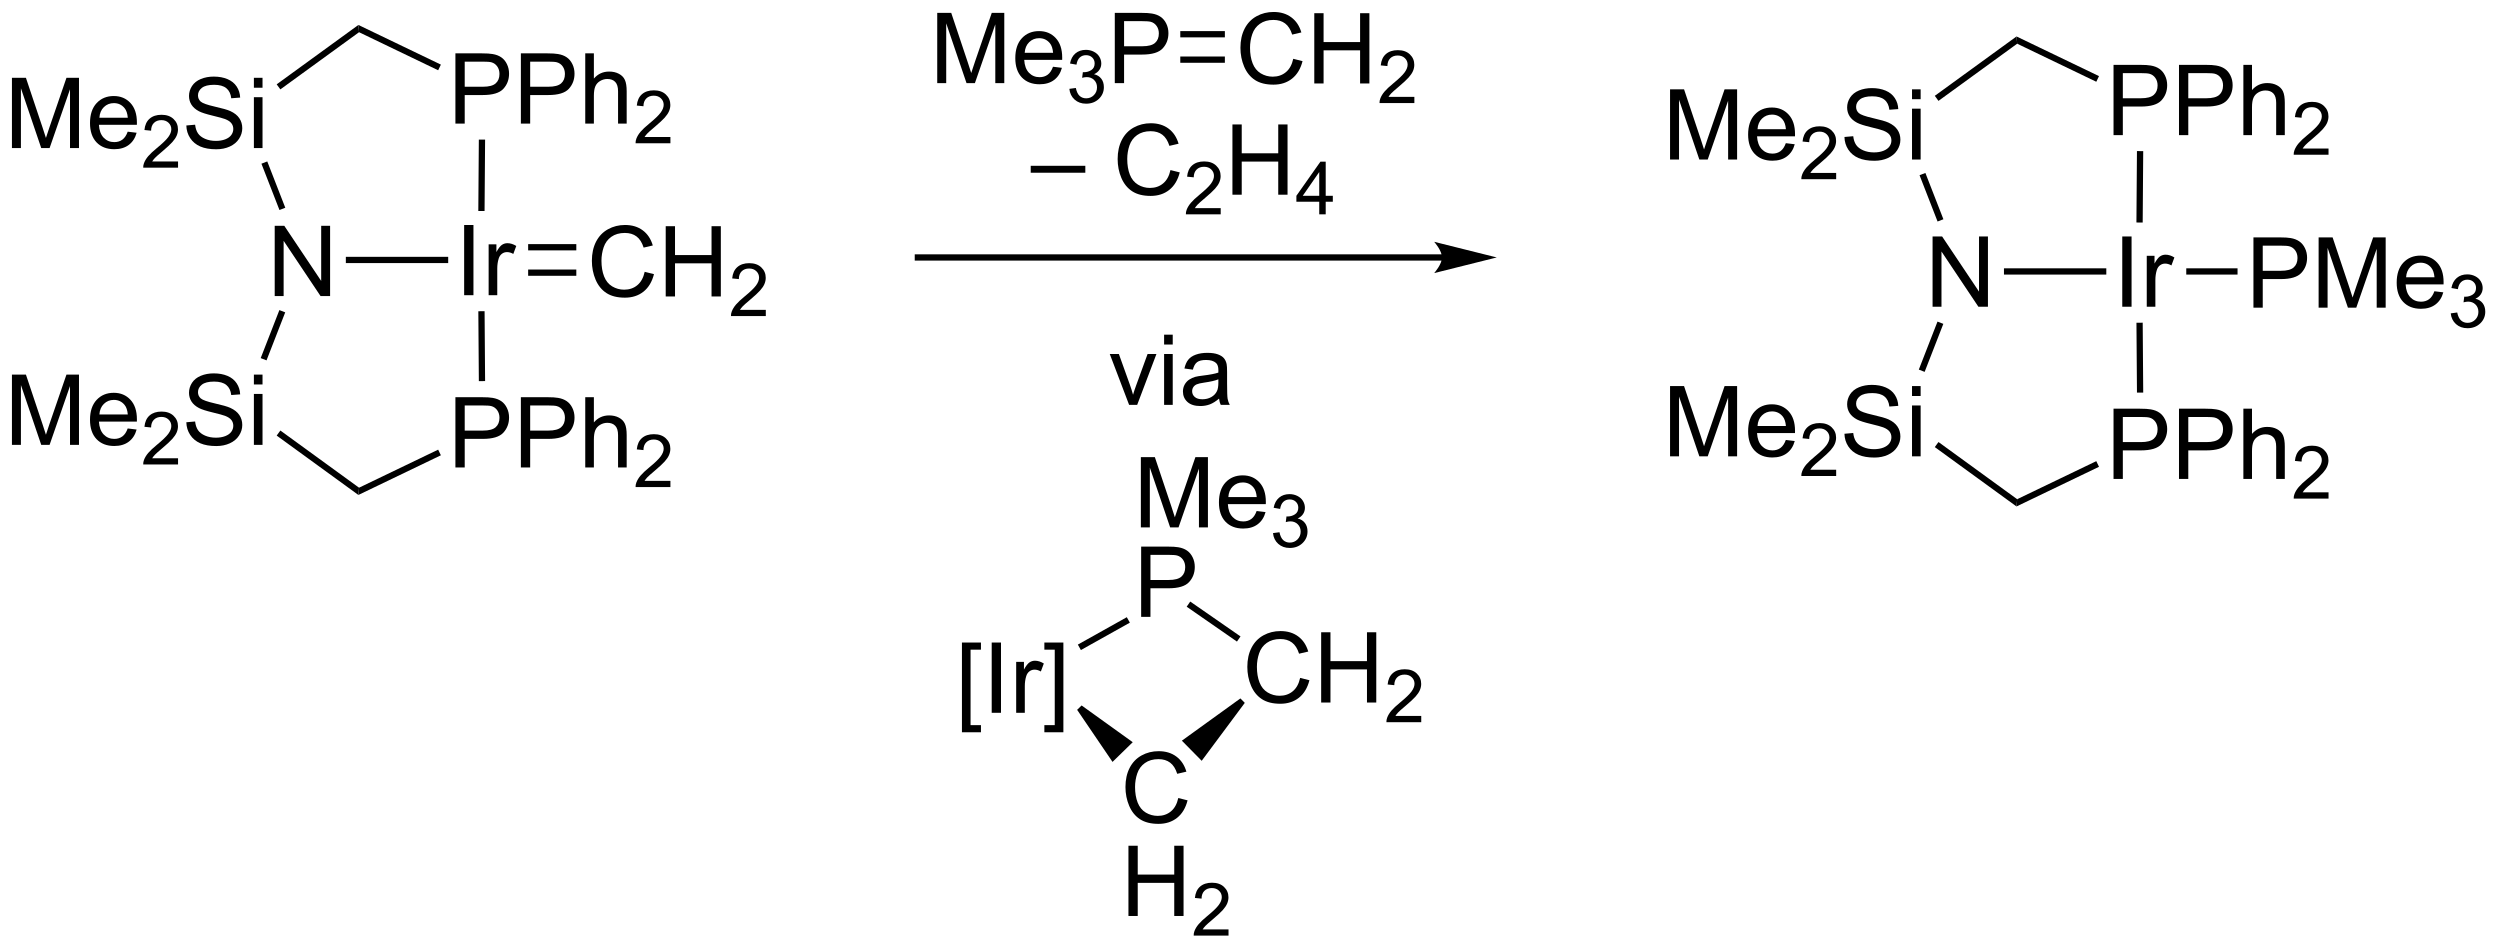 <?xml version="1.0" encoding="UTF-8"?>
<!DOCTYPE svg PUBLIC '-//W3C//DTD SVG 1.0//EN'
          'http://www.w3.org/TR/2001/REC-SVG-20010904/DTD/svg10.dtd'>
<svg stroke-dasharray="none" shape-rendering="auto" xmlns="http://www.w3.org/2000/svg" font-family="'Dialog'" text-rendering="auto" width="559" fill-opacity="1" color-interpolation="auto" color-rendering="auto" preserveAspectRatio="xMidYMid meet" font-size="12px" viewBox="0 0 559 212" fill="black" xmlns:xlink="http://www.w3.org/1999/xlink" stroke="black" image-rendering="auto" stroke-miterlimit="10" stroke-linecap="square" stroke-linejoin="miter" font-style="normal" stroke-width="1" height="212" stroke-dashoffset="0" font-weight="normal" stroke-opacity="1"
><!--Generated by the Batik Graphics2D SVG Generator--><defs id="genericDefs"
  /><g
  ><defs id="defs1"
    ><clipPath clipPathUnits="userSpaceOnUse" id="clipPath1"
      ><path d="M2.245 1.601 L211.628 1.601 L211.628 81.046 L2.245 81.046 L2.245 1.601 Z"
      /></clipPath
      ><clipPath clipPathUnits="userSpaceOnUse" id="clipPath2"
      ><path d="M28.78 155.669 L28.78 232.86 L232.341 232.86 L232.341 155.669 Z"
      /></clipPath
      ><clipPath clipPathUnits="userSpaceOnUse" id="clipPath3"
      ><path d="M28.78 155.669 L28.78 232.762 L232.341 232.762 L232.341 155.669 Z"
      /></clipPath
    ></defs
    ><g transform="scale(2.667,2.667) translate(-2.245,-1.601) matrix(1.029,0,0,1.029,-27.358,-158.52)"
    ><path d="M51.151 179.731 L51.151 174.004 L51.93 174.004 L54.938 178.499 L54.938 174.004 L55.664 174.004 L55.664 179.731 L54.886 179.731 L51.878 175.231 L51.878 179.731 L51.151 179.731 Z" stroke="none" clip-path="url(#clipPath3)"
    /></g
    ><g transform="matrix(2.743,0,0,2.743,-78.941,-426.99)"
    ><path d="M66.615 179.731 L66.615 174.004 L67.373 174.004 L67.373 179.731 L66.615 179.731 ZM68.611 179.731 L68.611 175.583 L69.244 175.583 L69.244 176.21 Q69.486 175.77 69.689 175.629 Q69.895 175.489 70.142 175.489 Q70.497 175.489 70.864 175.715 L70.622 176.366 Q70.364 176.215 70.106 176.215 Q69.877 176.215 69.692 176.353 Q69.51 176.491 69.432 176.739 Q69.314 177.114 69.314 177.559 L69.314 179.731 L68.611 179.731 Z" stroke="none" clip-path="url(#clipPath3)"
    /></g
    ><g transform="matrix(2.743,0,0,2.743,-78.941,-426.99)"
    ><path d="M56.971 177.111 L56.971 176.601 L65.314 176.601 L65.314 177.111 Z" stroke="none" clip-path="url(#clipPath3)"
    /></g
    ><g transform="matrix(2.743,0,0,2.743,-78.941,-426.99)"
    ><path d="M29.752 191.927 L29.752 186.201 L30.892 186.201 L32.249 190.255 Q32.437 190.82 32.523 191.102 Q32.619 190.789 32.827 190.185 L34.197 186.201 L35.218 186.201 L35.218 191.927 L34.486 191.927 L34.486 187.133 L32.822 191.927 L32.14 191.927 L30.484 187.052 L30.484 191.927 L29.752 191.927 ZM39.189 190.591 L39.916 190.68 Q39.744 191.318 39.278 191.669 Q38.814 192.021 38.093 192.021 Q37.181 192.021 36.648 191.461 Q36.116 190.899 36.116 189.888 Q36.116 188.841 36.656 188.263 Q37.195 187.685 38.054 187.685 Q38.885 187.685 39.411 188.253 Q39.939 188.818 39.939 189.844 Q39.939 189.906 39.937 190.031 L36.843 190.031 Q36.882 190.716 37.228 191.081 Q37.577 191.443 38.096 191.443 Q38.484 191.443 38.757 191.24 Q39.031 191.037 39.189 190.591 ZM36.882 189.453 L39.197 189.453 Q39.15 188.93 38.931 188.669 Q38.596 188.263 38.062 188.263 Q37.577 188.263 37.247 188.589 Q36.916 188.912 36.882 189.453 Z" stroke="none" clip-path="url(#clipPath3)"
    /></g
    ><g transform="matrix(2.743,0,0,2.743,-78.941,-426.99)"
    ><path d="M43.293 193.019 L43.293 193.527 L40.453 193.527 Q40.447 193.336 40.516 193.16 Q40.623 192.871 40.861 192.59 Q41.102 192.309 41.553 191.939 Q42.252 191.365 42.498 191.029 Q42.744 190.693 42.744 190.394 Q42.744 190.082 42.519 189.867 Q42.297 189.65 41.935 189.65 Q41.555 189.65 41.326 189.879 Q41.098 190.107 41.096 190.512 L40.553 190.457 Q40.609 189.85 40.973 189.533 Q41.336 189.215 41.947 189.215 Q42.566 189.215 42.926 189.559 Q43.287 189.9 43.287 190.406 Q43.287 190.664 43.182 190.914 Q43.076 191.162 42.83 191.437 Q42.586 191.713 42.017 192.193 Q41.543 192.592 41.408 192.734 Q41.273 192.877 41.185 193.019 L43.293 193.019 Z" stroke="none" clip-path="url(#clipPath3)"
    /></g
    ><g transform="matrix(2.743,0,0,2.743,-78.941,-426.99)"
    ><path d="M43.968 190.086 L44.684 190.024 Q44.733 190.453 44.918 190.729 Q45.106 191.005 45.496 191.175 Q45.887 191.344 46.374 191.344 Q46.809 191.344 47.139 191.216 Q47.473 191.086 47.634 190.862 Q47.796 190.638 47.796 190.373 Q47.796 190.102 47.639 189.901 Q47.483 189.701 47.124 189.563 Q46.895 189.474 46.106 189.284 Q45.317 189.094 44.999 188.927 Q44.59 188.711 44.387 188.393 Q44.186 188.076 44.186 187.68 Q44.186 187.248 44.431 186.87 Q44.679 186.492 45.15 186.297 Q45.624 186.102 46.202 186.102 Q46.84 186.102 47.324 186.307 Q47.811 186.513 48.072 186.912 Q48.335 187.31 48.356 187.813 L47.629 187.867 Q47.569 187.326 47.231 187.05 Q46.895 186.771 46.233 186.771 Q45.546 186.771 45.231 187.024 Q44.918 187.274 44.918 187.63 Q44.918 187.938 45.139 188.138 Q45.358 188.336 46.283 188.547 Q47.207 188.755 47.551 188.912 Q48.051 189.141 48.288 189.495 Q48.528 189.849 48.528 190.31 Q48.528 190.766 48.264 191.172 Q48.004 191.576 47.512 191.802 Q47.022 192.026 46.41 192.026 Q45.632 192.026 45.106 191.8 Q44.582 191.57 44.283 191.117 Q43.983 190.662 43.968 190.086 ZM49.475 187.008 L49.475 186.201 L50.179 186.201 L50.179 187.008 L49.475 187.008 ZM49.475 191.927 L49.475 187.779 L50.179 187.779 L50.179 191.927 L49.475 191.927 Z" stroke="none" clip-path="url(#clipPath3)"
    /></g
    ><g transform="matrix(2.743,0,0,2.743,-78.941,-426.99)"
    ><path d="M65.903 193.77 L65.903 188.044 L68.065 188.044 Q68.635 188.044 68.934 188.098 Q69.356 188.169 69.64 188.367 Q69.927 188.562 70.101 188.919 Q70.276 189.273 70.276 189.7 Q70.276 190.429 69.809 190.937 Q69.346 191.442 68.13 191.442 L66.661 191.442 L66.661 193.77 L65.903 193.77 ZM66.661 190.765 L68.143 190.765 Q68.877 190.765 69.184 190.492 Q69.494 190.218 69.494 189.723 Q69.494 189.364 69.312 189.109 Q69.13 188.851 68.833 188.77 Q68.643 188.718 68.127 188.718 L66.661 188.718 L66.661 190.765 ZM71.239 193.77 L71.239 188.044 L73.401 188.044 Q73.971 188.044 74.27 188.098 Q74.692 188.169 74.976 188.367 Q75.263 188.562 75.437 188.919 Q75.612 189.273 75.612 189.7 Q75.612 190.429 75.145 190.937 Q74.682 191.442 73.466 191.442 L71.997 191.442 L71.997 193.77 L71.239 193.77 ZM71.997 190.765 L73.479 190.765 Q74.213 190.765 74.52 190.492 Q74.83 190.218 74.83 189.723 Q74.83 189.364 74.648 189.109 Q74.466 188.851 74.169 188.77 Q73.979 188.718 73.463 188.718 L71.997 188.718 L71.997 190.765 ZM76.487 193.77 L76.487 188.044 L77.19 188.044 L77.19 190.098 Q77.682 189.528 78.432 189.528 Q78.893 189.528 79.231 189.71 Q79.573 189.89 79.718 190.21 Q79.864 190.531 79.864 191.14 L79.864 193.77 L79.161 193.77 L79.161 191.14 Q79.161 190.614 78.932 190.375 Q78.705 190.132 78.286 190.132 Q77.974 190.132 77.698 190.296 Q77.424 190.458 77.307 190.736 Q77.19 191.012 77.19 191.5 L77.19 193.77 L76.487 193.77 Z" stroke="none" clip-path="url(#clipPath3)"
    /></g
    ><g transform="matrix(2.743,0,0,2.743,-78.941,-426.99)"
    ><path d="M83.429 194.863 L83.429 195.37 L80.589 195.37 Q80.583 195.179 80.651 195.003 Q80.759 194.714 80.997 194.433 Q81.237 194.152 81.688 193.782 Q82.388 193.208 82.634 192.872 Q82.88 192.536 82.88 192.238 Q82.88 191.925 82.655 191.71 Q82.433 191.493 82.071 191.493 Q81.69 191.493 81.462 191.722 Q81.233 191.95 81.231 192.355 L80.688 192.3 Q80.745 191.693 81.108 191.376 Q81.472 191.058 82.083 191.058 Q82.702 191.058 83.061 191.402 Q83.423 191.743 83.423 192.249 Q83.423 192.507 83.317 192.757 Q83.212 193.005 82.966 193.28 Q82.722 193.556 82.153 194.036 Q81.679 194.435 81.544 194.577 Q81.409 194.72 81.321 194.863 L83.429 194.863 Z" stroke="none" clip-path="url(#clipPath3)"
    /></g
    ><g transform="matrix(2.743,0,0,2.743,-78.941,-426.99)"
    ><path d="M51.553 180.942 L52.029 181.127 L50.505 185.042 L50.03 184.857 Z" stroke="none" clip-path="url(#clipPath3)"
    /></g
    ><g transform="matrix(2.743,0,0,2.743,-78.941,-426.99)"
    ><path d="M51.333 191.173 L51.633 190.76 L58.047 195.421 L57.994 196.013 Z" stroke="none" clip-path="url(#clipPath3)"
    /></g
    ><g transform="matrix(2.743,0,0,2.743,-78.941,-426.99)"
    ><path d="M57.994 196.013 L58.047 195.421 L64.496 192.319 L64.718 192.779 Z" stroke="none" clip-path="url(#clipPath3)"
    /></g
    ><g transform="matrix(2.743,0,0,2.743,-78.941,-426.99)"
    ><path d="M68.323 186.73 L67.813 186.734 L67.771 181.037 L68.281 181.033 Z" stroke="none" clip-path="url(#clipPath3)"
    /></g
    ><g transform="matrix(2.743,0,0,2.743,-78.941,-426.99)"
    ><path d="M65.903 165.742 L65.903 160.015 L68.065 160.015 Q68.635 160.015 68.934 160.07 Q69.356 160.14 69.64 160.338 Q69.927 160.533 70.101 160.89 Q70.276 161.244 70.276 161.671 Q70.276 162.4 69.809 162.908 Q69.346 163.413 68.13 163.413 L66.661 163.413 L66.661 165.742 L65.903 165.742 ZM66.661 162.736 L68.143 162.736 Q68.877 162.736 69.184 162.463 Q69.494 162.19 69.494 161.695 Q69.494 161.335 69.312 161.08 Q69.13 160.822 68.833 160.742 Q68.643 160.69 68.127 160.69 L66.661 160.69 L66.661 162.736 ZM71.239 165.742 L71.239 160.015 L73.401 160.015 Q73.971 160.015 74.27 160.07 Q74.692 160.14 74.976 160.338 Q75.263 160.533 75.437 160.89 Q75.612 161.244 75.612 161.671 Q75.612 162.4 75.145 162.908 Q74.682 163.413 73.466 163.413 L71.997 163.413 L71.997 165.742 L71.239 165.742 ZM71.997 162.736 L73.479 162.736 Q74.213 162.736 74.52 162.463 Q74.83 162.19 74.83 161.695 Q74.83 161.335 74.648 161.08 Q74.466 160.822 74.169 160.742 Q73.979 160.69 73.463 160.69 L71.997 160.69 L71.997 162.736 ZM76.487 165.742 L76.487 160.015 L77.19 160.015 L77.19 162.07 Q77.682 161.499 78.432 161.499 Q78.893 161.499 79.231 161.682 Q79.573 161.861 79.718 162.182 Q79.864 162.502 79.864 163.111 L79.864 165.742 L79.161 165.742 L79.161 163.111 Q79.161 162.585 78.932 162.346 Q78.705 162.104 78.286 162.104 Q77.974 162.104 77.698 162.268 Q77.424 162.429 77.307 162.708 Q77.19 162.984 77.19 163.471 L77.19 165.742 L76.487 165.742 Z" stroke="none" clip-path="url(#clipPath3)"
    /></g
    ><g transform="matrix(2.743,0,0,2.743,-78.941,-426.99)"
    ><path d="M83.429 166.834 L83.429 167.342 L80.589 167.342 Q80.583 167.15 80.651 166.974 Q80.759 166.685 80.997 166.404 Q81.237 166.123 81.688 165.754 Q82.388 165.179 82.634 164.844 Q82.88 164.508 82.88 164.209 Q82.88 163.896 82.655 163.681 Q82.433 163.465 82.071 163.465 Q81.69 163.465 81.462 163.693 Q81.233 163.922 81.231 164.326 L80.688 164.271 Q80.745 163.664 81.108 163.347 Q81.472 163.029 82.083 163.029 Q82.702 163.029 83.061 163.373 Q83.423 163.715 83.423 164.22 Q83.423 164.478 83.317 164.728 Q83.212 164.976 82.966 165.252 Q82.722 165.527 82.153 166.008 Q81.679 166.406 81.544 166.549 Q81.409 166.691 81.321 166.834 L83.429 166.834 Z" stroke="none" clip-path="url(#clipPath3)"
    /></g
    ><g transform="matrix(2.743,0,0,2.743,-78.941,-426.99)"
    ><path d="M29.752 167.735 L29.752 162.008 L30.892 162.008 L32.249 166.063 Q32.437 166.628 32.523 166.909 Q32.619 166.597 32.827 165.993 L34.197 162.008 L35.218 162.008 L35.218 167.735 L34.486 167.735 L34.486 162.94 L32.822 167.735 L32.14 167.735 L30.484 162.86 L30.484 167.735 L29.752 167.735 ZM39.189 166.399 L39.916 166.487 Q39.744 167.125 39.278 167.477 Q38.814 167.828 38.093 167.828 Q37.181 167.828 36.648 167.269 Q36.116 166.706 36.116 165.696 Q36.116 164.649 36.656 164.071 Q37.195 163.493 38.054 163.493 Q38.885 163.493 39.411 164.06 Q39.939 164.625 39.939 165.651 Q39.939 165.714 39.937 165.839 L36.843 165.839 Q36.882 166.524 37.228 166.888 Q37.577 167.25 38.096 167.25 Q38.484 167.25 38.757 167.047 Q39.031 166.844 39.189 166.399 ZM36.882 165.261 L39.197 165.261 Q39.15 164.737 38.931 164.477 Q38.596 164.071 38.062 164.071 Q37.577 164.071 37.247 164.396 Q36.916 164.719 36.882 165.261 Z" stroke="none" clip-path="url(#clipPath3)"
    /></g
    ><g transform="matrix(2.743,0,0,2.743,-78.941,-426.99)"
    ><path d="M43.293 168.827 L43.293 169.335 L40.453 169.335 Q40.447 169.143 40.516 168.968 Q40.623 168.679 40.861 168.397 Q41.102 168.116 41.553 167.747 Q42.252 167.173 42.498 166.837 Q42.744 166.501 42.744 166.202 Q42.744 165.889 42.519 165.674 Q42.297 165.458 41.935 165.458 Q41.555 165.458 41.326 165.686 Q41.098 165.915 41.096 166.319 L40.553 166.264 Q40.609 165.657 40.973 165.341 Q41.336 165.022 41.947 165.022 Q42.566 165.022 42.926 165.366 Q43.287 165.708 43.287 166.214 Q43.287 166.471 43.182 166.721 Q43.076 166.97 42.83 167.245 Q42.586 167.52 42.017 168.001 Q41.543 168.399 41.408 168.542 Q41.273 168.684 41.185 168.827 L43.293 168.827 Z" stroke="none" clip-path="url(#clipPath3)"
    /></g
    ><g transform="matrix(2.743,0,0,2.743,-78.941,-426.99)"
    ><path d="M43.968 165.894 L44.684 165.831 Q44.733 166.261 44.918 166.537 Q45.106 166.813 45.496 166.982 Q45.887 167.151 46.374 167.151 Q46.809 167.151 47.139 167.024 Q47.473 166.894 47.634 166.67 Q47.796 166.446 47.796 166.18 Q47.796 165.909 47.639 165.709 Q47.483 165.508 47.124 165.37 Q46.895 165.282 46.106 165.091 Q45.317 164.901 44.999 164.735 Q44.59 164.519 44.387 164.201 Q44.186 163.883 44.186 163.487 Q44.186 163.055 44.431 162.677 Q44.679 162.3 45.15 162.105 Q45.624 161.909 46.202 161.909 Q46.84 161.909 47.324 162.115 Q47.811 162.321 48.072 162.719 Q48.335 163.118 48.356 163.62 L47.629 163.675 Q47.569 163.133 47.231 162.857 Q46.895 162.578 46.233 162.578 Q45.546 162.578 45.231 162.831 Q44.918 163.081 44.918 163.438 Q44.918 163.745 45.139 163.946 Q45.358 164.144 46.283 164.355 Q47.207 164.563 47.551 164.719 Q48.051 164.948 48.288 165.302 Q48.528 165.657 48.528 166.118 Q48.528 166.573 48.264 166.98 Q48.004 167.383 47.512 167.61 Q47.022 167.834 46.41 167.834 Q45.632 167.834 45.106 167.607 Q44.582 167.378 44.283 166.925 Q43.983 166.469 43.968 165.894 ZM49.475 162.815 L49.475 162.008 L50.179 162.008 L50.179 162.815 L49.475 162.815 ZM49.475 167.735 L49.475 163.586 L50.179 163.586 L50.179 167.735 L49.475 167.735 Z" stroke="none" clip-path="url(#clipPath3)"
    /></g
    ><g transform="matrix(2.743,0,0,2.743,-78.941,-426.99)"
    ><path d="M68.279 172.868 L67.769 172.864 L67.812 167.044 L68.323 167.047 Z" stroke="none" clip-path="url(#clipPath3)"
    /></g
    ><g transform="matrix(2.743,0,0,2.743,-78.941,-426.99)"
    ><path d="M64.718 160.933 L64.496 161.393 L58.047 158.291 L57.994 157.699 Z" stroke="none" clip-path="url(#clipPath3)"
    /></g
    ><g transform="matrix(2.743,0,0,2.743,-78.941,-426.99)"
    ><path d="M57.994 157.699 L58.047 158.291 L51.633 162.952 L51.333 162.539 Z" stroke="none" clip-path="url(#clipPath3)"
    /></g
    ><g transform="matrix(2.743,0,0,2.743,-78.941,-426.99)"
    ><path d="M50.09 169.01 L50.566 168.825 L52.035 172.6 L51.559 172.785 Z" stroke="none" clip-path="url(#clipPath3)"
    /></g
    ><g transform="matrix(2.743,0,0,2.743,-78.941,-426.99)"
    ><path d="M81.332 177.823 L82.089 178.013 Q81.852 178.948 81.233 179.44 Q80.613 179.93 79.72 179.93 Q78.793 179.93 78.212 179.552 Q77.634 179.175 77.329 178.461 Q77.027 177.745 77.027 176.925 Q77.027 176.029 77.368 175.365 Q77.712 174.698 78.342 174.352 Q78.972 174.005 79.73 174.005 Q80.589 174.005 81.175 174.443 Q81.761 174.88 81.993 175.675 L81.246 175.849 Q81.048 175.224 80.668 174.94 Q80.29 174.654 79.714 174.654 Q79.055 174.654 78.61 174.971 Q78.168 175.287 77.988 175.821 Q77.808 176.354 77.808 176.919 Q77.808 177.651 78.022 178.196 Q78.235 178.74 78.683 179.011 Q79.134 179.279 79.657 179.279 Q80.293 179.279 80.733 178.912 Q81.175 178.544 81.332 177.823 ZM83.046 179.831 L83.046 174.104 L83.804 174.104 L83.804 176.456 L86.781 176.456 L86.781 174.104 L87.539 174.104 L87.539 179.831 L86.781 179.831 L86.781 177.13 L83.804 177.13 L83.804 179.831 L83.046 179.831 Z" stroke="none" clip-path="url(#clipPath3)"
    /></g
    ><g transform="matrix(2.743,0,0,2.743,-78.941,-426.99)"
    ><path d="M91.205 180.923 L91.205 181.431 L88.365 181.431 Q88.359 181.239 88.427 181.064 Q88.535 180.775 88.773 180.493 Q89.013 180.212 89.464 179.843 Q90.164 179.269 90.41 178.933 Q90.656 178.597 90.656 178.298 Q90.656 177.986 90.431 177.771 Q90.209 177.554 89.847 177.554 Q89.466 177.554 89.238 177.782 Q89.009 178.011 89.007 178.415 L88.464 178.361 Q88.521 177.753 88.884 177.437 Q89.248 177.118 89.859 177.118 Q90.478 177.118 90.837 177.462 Q91.199 177.804 91.199 178.31 Q91.199 178.568 91.093 178.818 Q90.988 179.066 90.742 179.341 Q90.498 179.616 89.929 180.097 Q89.455 180.495 89.32 180.638 Q89.185 180.78 89.097 180.923 L91.205 180.923 Z" stroke="none" clip-path="url(#clipPath3)"
    /></g
    ><g transform="matrix(2.743,0,0,2.743,-78.941,-426.99)"
    ><path d="M71.832 178.147 L75.758 178.147 L75.758 177.637 L71.832 177.637 ZM71.832 176.075 L75.758 176.075 L75.758 175.565 L71.832 175.565 Z" stroke="none" clip-path="url(#clipPath3)"
    /></g
    ><g transform="matrix(2.743,0,0,2.743,-78.941,-426.99)"
    ><path d="M146.326 176.396 L103.6 176.396 L103.345 176.396 L103.345 176.906 L103.6 176.906 L146.326 176.906 L146.581 176.906 L146.581 176.396 L146.326 176.396 ZM150.791 176.651 L145.688 175.376 C145.688 175.376 146.326 176.093 146.326 176.651 C146.326 177.209 145.688 177.927 145.688 177.927 Z" stroke="none" clip-path="url(#clipPath3)"
    /></g
    ><g transform="matrix(2.743,0,0,2.743,-78.941,-426.99)"
    ><path d="M105.179 162.442 L105.179 156.715 L106.32 156.715 L107.676 160.77 Q107.864 161.335 107.95 161.616 Q108.046 161.304 108.254 160.7 L109.624 156.715 L110.645 156.715 L110.645 162.442 L109.913 162.442 L109.913 157.647 L108.249 162.442 L107.567 162.442 L105.911 157.567 L105.911 162.442 L105.179 162.442 ZM114.616 161.106 L115.343 161.194 Q115.171 161.832 114.705 162.184 Q114.241 162.535 113.52 162.535 Q112.609 162.535 112.075 161.976 Q111.543 161.413 111.543 160.403 Q111.543 159.356 112.082 158.778 Q112.622 158.2 113.481 158.2 Q114.312 158.2 114.838 158.767 Q115.366 159.332 115.366 160.358 Q115.366 160.421 115.364 160.546 L112.27 160.546 Q112.309 161.231 112.655 161.595 Q113.004 161.957 113.523 161.957 Q113.911 161.957 114.184 161.754 Q114.457 161.551 114.616 161.106 ZM112.309 159.968 L114.624 159.968 Q114.577 159.444 114.359 159.184 Q114.023 158.778 113.489 158.778 Q113.004 158.778 112.674 159.103 Q112.343 159.426 112.309 159.968 Z" stroke="none" clip-path="url(#clipPath3)"
    /></g
    ><g transform="matrix(2.743,0,0,2.743,-78.941,-426.99)"
    ><path d="M115.95 162.907 L116.478 162.837 Q116.57 163.286 116.786 163.483 Q117.005 163.68 117.32 163.68 Q117.691 163.68 117.946 163.423 Q118.204 163.165 118.204 162.784 Q118.204 162.421 117.966 162.186 Q117.73 161.95 117.362 161.95 Q117.214 161.95 116.991 162.008 L117.05 161.546 Q117.103 161.552 117.134 161.552 Q117.472 161.552 117.741 161.376 Q118.011 161.2 118.011 160.833 Q118.011 160.544 117.814 160.354 Q117.618 160.163 117.308 160.163 Q116.999 160.163 116.794 160.356 Q116.589 160.549 116.53 160.936 L116.003 160.843 Q116.101 160.311 116.442 160.02 Q116.786 159.729 117.296 159.729 Q117.648 159.729 117.942 159.88 Q118.239 160.03 118.396 160.292 Q118.552 160.552 118.552 160.844 Q118.552 161.124 118.401 161.352 Q118.253 161.581 117.96 161.715 Q118.341 161.803 118.552 162.081 Q118.763 162.356 118.763 162.772 Q118.763 163.335 118.353 163.727 Q117.942 164.118 117.316 164.118 Q116.751 164.118 116.376 163.782 Q116.003 163.444 115.95 162.907 Z" stroke="none" clip-path="url(#clipPath3)"
    /></g
    ><g transform="matrix(2.743,0,0,2.743,-78.941,-426.99)"
    ><path d="M119.653 162.442 L119.653 156.715 L121.814 156.715 Q122.384 156.715 122.684 156.77 Q123.106 156.84 123.389 157.038 Q123.676 157.233 123.85 157.59 Q124.025 157.944 124.025 158.371 Q124.025 159.101 123.559 159.608 Q123.095 160.114 121.879 160.114 L120.41 160.114 L120.41 162.442 L119.653 162.442 ZM120.41 159.436 L121.892 159.436 Q122.626 159.436 122.934 159.163 Q123.244 158.89 123.244 158.395 Q123.244 158.035 123.061 157.78 Q122.879 157.522 122.582 157.442 Q122.392 157.39 121.876 157.39 L120.41 157.39 L120.41 159.436 Z" stroke="none" clip-path="url(#clipPath3)"
    /></g
    ><g transform="matrix(2.743,0,0,2.743,-78.941,-426.99)"
    ><path d="M134.2 160.459 L134.958 160.649 Q134.721 161.584 134.101 162.076 Q133.482 162.566 132.588 162.566 Q131.661 162.566 131.08 162.188 Q130.502 161.81 130.198 161.097 Q129.895 160.381 129.895 159.56 Q129.895 158.665 130.237 158.001 Q130.58 157.334 131.211 156.988 Q131.841 156.641 132.599 156.641 Q133.458 156.641 134.044 157.079 Q134.63 157.516 134.862 158.31 L134.114 158.485 Q133.916 157.86 133.536 157.576 Q133.159 157.29 132.583 157.29 Q131.924 157.29 131.479 157.607 Q131.036 157.922 130.857 158.456 Q130.677 158.99 130.677 159.555 Q130.677 160.287 130.89 160.831 Q131.104 161.376 131.552 161.646 Q132.002 161.915 132.526 161.915 Q133.161 161.915 133.601 161.547 Q134.044 161.18 134.2 160.459 ZM135.915 162.467 L135.915 156.74 L136.673 156.74 L136.673 159.092 L139.649 159.092 L139.649 156.74 L140.407 156.74 L140.407 162.467 L139.649 162.467 L139.649 159.766 L136.673 159.766 L136.673 162.467 L135.915 162.467 Z" stroke="none" clip-path="url(#clipPath3)"
    /></g
    ><g transform="matrix(2.743,0,0,2.743,-78.941,-426.99)"
    ><path d="M144.073 163.559 L144.073 164.067 L141.233 164.067 Q141.227 163.875 141.296 163.7 Q141.403 163.41 141.642 163.129 Q141.882 162.848 142.333 162.479 Q143.032 161.905 143.278 161.569 Q143.524 161.233 143.524 160.934 Q143.524 160.621 143.3 160.406 Q143.077 160.19 142.716 160.19 Q142.335 160.19 142.106 160.418 Q141.878 160.647 141.876 161.051 L141.333 160.996 Q141.39 160.389 141.753 160.073 Q142.116 159.754 142.727 159.754 Q143.347 159.754 143.706 160.098 Q144.067 160.44 144.067 160.946 Q144.067 161.203 143.962 161.453 Q143.856 161.702 143.61 161.977 Q143.366 162.252 142.798 162.733 Q142.323 163.131 142.188 163.274 Q142.054 163.416 141.966 163.559 L144.073 163.559 Z" stroke="none" clip-path="url(#clipPath3)"
    /></g
    ><g transform="matrix(2.743,0,0,2.743,-78.941,-426.99)"
    ><path d="M124.992 160.783 L128.626 160.783 L128.626 160.272 L124.992 160.272 ZM124.992 158.711 L128.626 158.711 L128.626 158.201 L124.992 158.201 Z" stroke="none" clip-path="url(#clipPath3)"
    /></g
    ><g transform="matrix(2.743,0,0,2.743,-78.941,-426.99)"
    ><path d="M112.8 169.748 L112.8 169.18 L117.251 169.18 L117.251 169.748 L112.8 169.748 ZM124.191 169.529 L124.949 169.719 Q124.712 170.654 124.092 171.146 Q123.472 171.636 122.579 171.636 Q121.652 171.636 121.071 171.258 Q120.493 170.881 120.188 170.167 Q119.886 169.451 119.886 168.631 Q119.886 167.735 120.228 167.071 Q120.571 166.404 121.201 166.058 Q121.832 165.712 122.589 165.712 Q123.449 165.712 124.035 166.149 Q124.621 166.587 124.853 167.381 L124.105 167.555 Q123.907 166.93 123.527 166.646 Q123.149 166.36 122.574 166.36 Q121.915 166.36 121.47 166.678 Q121.027 166.993 120.847 167.527 Q120.668 168.06 120.668 168.625 Q120.668 169.357 120.881 169.902 Q121.095 170.446 121.543 170.717 Q121.993 170.985 122.516 170.985 Q123.152 170.985 123.592 170.618 Q124.035 170.25 124.191 169.529 Z" stroke="none" clip-path="url(#clipPath3)"
    /></g
    ><g transform="matrix(2.743,0,0,2.743,-78.941,-426.99)"
    ><path d="M128.287 172.629 L128.287 173.137 L125.447 173.137 Q125.441 172.946 125.509 172.77 Q125.617 172.481 125.855 172.2 Q126.095 171.918 126.546 171.549 Q127.246 170.975 127.492 170.639 Q127.738 170.303 127.738 170.004 Q127.738 169.692 127.513 169.477 Q127.291 169.26 126.929 169.26 Q126.548 169.26 126.32 169.489 Q126.091 169.717 126.089 170.121 L125.546 170.067 Q125.603 169.459 125.966 169.143 Q126.33 168.825 126.941 168.825 Q127.56 168.825 127.919 169.168 Q128.281 169.51 128.281 170.016 Q128.281 170.274 128.175 170.524 Q128.07 170.772 127.824 171.047 Q127.58 171.322 127.011 171.803 Q126.537 172.201 126.402 172.344 Q126.267 172.487 126.179 172.629 L128.287 172.629 Z" stroke="none" clip-path="url(#clipPath3)"
    /></g
    ><g transform="matrix(2.743,0,0,2.743,-78.941,-426.99)"
    ><path d="M129.243 171.537 L129.243 165.81 L130 165.81 L130 168.162 L132.977 168.162 L132.977 165.81 L133.735 165.81 L133.735 171.537 L132.977 171.537 L132.977 168.837 L130 168.837 L130 171.537 L129.243 171.537 Z" stroke="none" clip-path="url(#clipPath3)"
    /></g
    ><g transform="matrix(2.743,0,0,2.743,-78.941,-426.99)"
    ><path d="M136.319 173.137 L136.319 172.108 L134.456 172.108 L134.456 171.625 L136.417 168.842 L136.846 168.842 L136.846 171.625 L137.426 171.625 L137.426 172.108 L136.846 172.108 L136.846 173.137 L136.319 173.137 ZM136.319 171.625 L136.319 169.688 L134.975 171.625 L136.319 171.625 Z" stroke="none" clip-path="url(#clipPath3)"
    /></g
    ><g transform="matrix(2.743,0,0,2.743,-78.941,-426.99)"
    ><path d="M121.778 198.657 L121.778 192.93 L122.919 192.93 L124.276 196.985 Q124.463 197.55 124.549 197.831 Q124.646 197.519 124.854 196.915 L126.224 192.93 L127.245 192.93 L127.245 198.657 L126.513 198.657 L126.513 193.863 L124.849 198.657 L124.166 198.657 L122.51 193.782 L122.51 198.657 L121.778 198.657 ZM131.216 197.321 L131.942 197.409 Q131.771 198.047 131.304 198.399 Q130.841 198.75 130.12 198.75 Q129.208 198.75 128.674 198.191 Q128.143 197.628 128.143 196.618 Q128.143 195.571 128.682 194.993 Q129.221 194.415 130.081 194.415 Q130.911 194.415 131.437 194.982 Q131.966 195.547 131.966 196.573 Q131.966 196.636 131.963 196.761 L128.87 196.761 Q128.909 197.446 129.255 197.81 Q129.604 198.172 130.122 198.172 Q130.51 198.172 130.784 197.969 Q131.057 197.766 131.216 197.321 ZM128.909 196.183 L131.224 196.183 Q131.177 195.659 130.958 195.399 Q130.622 194.993 130.088 194.993 Q129.604 194.993 129.273 195.318 Q128.942 195.641 128.909 196.183 Z" stroke="none" clip-path="url(#clipPath3)"
    /></g
    ><g transform="matrix(2.743,0,0,2.743,-78.941,-426.99)"
    ><path d="M132.55 199.122 L133.077 199.052 Q133.169 199.501 133.386 199.698 Q133.605 199.895 133.919 199.895 Q134.29 199.895 134.546 199.638 Q134.804 199.38 134.804 198.999 Q134.804 198.636 134.566 198.401 Q134.329 198.165 133.962 198.165 Q133.814 198.165 133.591 198.224 L133.65 197.761 Q133.702 197.767 133.734 197.767 Q134.071 197.767 134.341 197.591 Q134.611 197.415 134.611 197.048 Q134.611 196.759 134.413 196.569 Q134.218 196.378 133.907 196.378 Q133.599 196.378 133.394 196.571 Q133.189 196.765 133.13 197.151 L132.603 197.058 Q132.7 196.526 133.042 196.235 Q133.386 195.944 133.896 195.944 Q134.247 195.944 134.542 196.095 Q134.839 196.245 134.995 196.507 Q135.151 196.767 135.151 197.06 Q135.151 197.339 135.001 197.567 Q134.853 197.796 134.56 197.931 Q134.941 198.018 135.151 198.296 Q135.363 198.571 135.363 198.987 Q135.363 199.55 134.952 199.942 Q134.542 200.333 133.915 200.333 Q133.351 200.333 132.976 199.997 Q132.603 199.659 132.55 199.122 Z" stroke="none" clip-path="url(#clipPath3)"
    /></g
    ><g transform="matrix(2.743,0,0,2.743,-78.941,-426.99)"
    ><path d="M121.802 205.948 L121.802 200.222 L123.963 200.222 Q124.534 200.222 124.833 200.276 Q125.255 200.347 125.539 200.545 Q125.825 200.74 126 201.097 Q126.174 201.451 126.174 201.878 Q126.174 202.607 125.708 203.115 Q125.245 203.62 124.028 203.62 L122.56 203.62 L122.56 205.948 L121.802 205.948 ZM122.56 202.943 L124.041 202.943 Q124.776 202.943 125.083 202.67 Q125.393 202.396 125.393 201.901 Q125.393 201.542 125.211 201.287 Q125.028 201.029 124.732 200.948 Q124.541 200.896 124.026 200.896 L122.56 200.896 L122.56 202.943 Z" stroke="none" clip-path="url(#clipPath3)"
    /></g
    ><g transform="matrix(2.743,0,0,2.743,-78.941,-426.99)"
    ><path d="M107.193 215.359 L107.193 208.041 L108.743 208.041 L108.743 208.622 L107.896 208.622 L107.896 214.775 L108.743 214.775 L108.743 215.359 L107.193 215.359 ZM109.619 213.768 L109.619 208.041 L110.377 208.041 L110.377 213.768 L109.619 213.768 ZM111.615 213.768 L111.615 209.619 L112.248 209.619 L112.248 210.247 Q112.49 209.807 112.693 209.666 Q112.899 209.525 113.146 209.525 Q113.501 209.525 113.868 209.752 L113.626 210.403 Q113.368 210.252 113.11 210.252 Q112.881 210.252 112.696 210.39 Q112.514 210.528 112.436 210.775 Q112.318 211.15 112.318 211.596 L112.318 213.768 L111.615 213.768 ZM115.462 215.359 L113.912 215.359 L113.912 214.775 L114.758 214.775 L114.758 208.622 L113.912 208.622 L113.912 208.041 L115.462 208.041 L115.462 215.359 Z" stroke="none" clip-path="url(#clipPath3)"
    /></g
    ><g transform="matrix(2.743,0,0,2.743,-78.941,-426.99)"
    ><path d="M124.828 220.717 L125.586 220.907 Q125.349 221.842 124.729 222.334 Q124.109 222.824 123.216 222.824 Q122.289 222.824 121.708 222.446 Q121.13 222.069 120.826 221.355 Q120.523 220.639 120.523 219.819 Q120.523 218.923 120.865 218.259 Q121.208 217.592 121.838 217.246 Q122.469 216.899 123.227 216.899 Q124.086 216.899 124.672 217.337 Q125.258 217.774 125.49 218.569 L124.742 218.743 Q124.544 218.118 124.164 217.834 Q123.787 217.548 123.211 217.548 Q122.552 217.548 122.107 217.866 Q121.664 218.181 121.484 218.715 Q121.305 219.248 121.305 219.814 Q121.305 220.545 121.518 221.09 Q121.732 221.634 122.18 221.905 Q122.63 222.173 123.154 222.173 Q123.789 222.173 124.229 221.806 Q124.672 221.439 124.828 220.717 Z" stroke="none" clip-path="url(#clipPath3)"
    /></g
    ><g transform="matrix(2.743,0,0,2.743,-78.941,-426.99)"
    ><path d="M120.766 230.333 L120.766 224.607 L121.523 224.607 L121.523 226.958 L124.5 226.958 L124.5 224.607 L125.258 224.607 L125.258 230.333 L124.5 230.333 L124.5 227.633 L121.523 227.633 L121.523 230.333 L120.766 230.333 Z" stroke="none" clip-path="url(#clipPath3)"
    /></g
    ><g transform="matrix(2.743,0,0,2.743,-78.941,-426.99)"
    ><path d="M128.924 231.425 L128.924 231.933 L126.084 231.933 Q126.078 231.742 126.146 231.566 Q126.254 231.277 126.492 230.996 Q126.732 230.715 127.183 230.345 Q127.883 229.771 128.129 229.435 Q128.375 229.099 128.375 228.8 Q128.375 228.488 128.15 228.273 Q127.928 228.056 127.566 228.056 Q127.186 228.056 126.957 228.285 Q126.728 228.513 126.727 228.918 L126.183 228.863 Q126.24 228.256 126.603 227.939 Q126.967 227.621 127.578 227.621 Q128.197 227.621 128.557 227.965 Q128.918 228.306 128.918 228.812 Q128.918 229.07 128.812 229.32 Q128.707 229.568 128.461 229.844 Q128.217 230.119 127.648 230.599 Q127.174 230.998 127.039 231.14 Q126.904 231.283 126.816 231.425 L128.924 231.425 Z" stroke="none" clip-path="url(#clipPath3)"
    /></g
    ><g transform="matrix(2.743,0,0,2.743,-78.941,-426.99)"
    ><path d="M134.761 210.926 L135.519 211.116 Q135.282 212.051 134.662 212.543 Q134.043 213.033 133.149 213.033 Q132.222 213.033 131.642 212.655 Q131.063 212.278 130.759 211.564 Q130.457 210.848 130.457 210.028 Q130.457 209.132 130.798 208.468 Q131.142 207.801 131.772 207.454 Q132.402 207.108 133.16 207.108 Q134.019 207.108 134.605 207.546 Q135.191 207.983 135.423 208.778 L134.675 208.952 Q134.477 208.327 134.097 208.043 Q133.72 207.757 133.144 207.757 Q132.485 207.757 132.04 208.074 Q131.597 208.389 131.418 208.923 Q131.238 209.457 131.238 210.022 Q131.238 210.754 131.451 211.298 Q131.665 211.843 132.113 212.113 Q132.563 212.382 133.087 212.382 Q133.722 212.382 134.162 212.014 Q134.605 211.647 134.761 210.926 ZM136.476 212.934 L136.476 207.207 L137.234 207.207 L137.234 209.559 L140.21 209.559 L140.21 207.207 L140.968 207.207 L140.968 212.934 L140.21 212.934 L140.21 210.233 L137.234 210.233 L137.234 212.934 L136.476 212.934 Z" stroke="none" clip-path="url(#clipPath3)"
    /></g
    ><g transform="matrix(2.743,0,0,2.743,-78.941,-426.99)"
    ><path d="M144.634 214.026 L144.634 214.534 L141.794 214.534 Q141.789 214.342 141.857 214.167 Q141.964 213.877 142.203 213.596 Q142.443 213.315 142.894 212.946 Q143.593 212.372 143.839 212.036 Q144.086 211.7 144.086 211.401 Q144.086 211.088 143.861 210.874 Q143.638 210.657 143.277 210.657 Q142.896 210.657 142.668 210.885 Q142.439 211.114 142.437 211.518 L141.894 211.463 Q141.951 210.856 142.314 210.54 Q142.677 210.221 143.289 210.221 Q143.908 210.221 144.267 210.565 Q144.629 210.907 144.629 211.413 Q144.629 211.67 144.523 211.92 Q144.418 212.168 144.172 212.444 Q143.927 212.719 143.359 213.2 Q142.884 213.598 142.75 213.741 Q142.615 213.883 142.527 214.026 L144.634 214.026 Z" stroke="none" clip-path="url(#clipPath3)"
    /></g
    ><g transform="matrix(2.743,0,0,2.743,-78.941,-426.99)"
    ><path d="M120.632 205.977 L120.881 206.422 L116.89 208.655 L116.641 208.21 Z" stroke="none" clip-path="url(#clipPath3)"
    /></g
    ><g transform="matrix(2.743,0,0,2.743,-78.941,-426.99)"
    ><path d="M116.583 213.528 L116.948 213.172 L121.116 216.167 L119.468 217.773 Z" stroke="none" clip-path="url(#clipPath3)"
    /></g
    ><g transform="matrix(2.743,0,0,2.743,-78.941,-426.99)"
    ><path d="M126.737 217.683 L125.121 216.043 L129.892 212.598 L130.25 212.961 Z" stroke="none" clip-path="url(#clipPath3)"
    /></g
    ><g transform="matrix(2.743,0,0,2.743,-78.941,-426.99)"
    ><path d="M129.902 207.545 L129.611 207.965 L125.513 205.122 L125.804 204.703 Z" stroke="none" clip-path="url(#clipPath3)"
    /></g
    ><g transform="matrix(2.743,0,0,2.743,-78.941,-426.99)"
    ><path d="M120.821 188.671 L119.243 184.522 L119.985 184.522 L120.876 187.006 Q121.022 187.408 121.141 187.843 Q121.235 187.514 121.404 187.053 L122.326 184.522 L123.048 184.522 L121.477 188.671 L120.821 188.671 ZM123.673 183.751 L123.673 182.944 L124.376 182.944 L124.376 183.751 L123.673 183.751 ZM123.673 188.671 L123.673 184.522 L124.376 184.522 L124.376 188.671 L123.673 188.671 ZM128.153 188.158 Q127.763 188.491 127.4 188.629 Q127.041 188.764 126.627 188.764 Q125.942 188.764 125.575 188.431 Q125.208 188.095 125.208 187.577 Q125.208 187.272 125.346 187.019 Q125.487 186.767 125.71 186.616 Q125.934 186.462 126.216 186.384 Q126.424 186.329 126.841 186.28 Q127.692 186.178 128.096 186.038 Q128.098 185.892 128.098 185.853 Q128.098 185.423 127.9 185.249 Q127.63 185.009 127.098 185.009 Q126.604 185.009 126.367 185.184 Q126.13 185.358 126.018 185.798 L125.33 185.704 Q125.424 185.264 125.638 184.994 Q125.854 184.72 126.26 184.574 Q126.666 184.428 127.2 184.428 Q127.731 184.428 128.062 184.553 Q128.395 184.678 128.552 184.869 Q128.708 185.056 128.77 185.345 Q128.807 185.525 128.807 185.994 L128.807 186.931 Q128.807 187.913 128.851 188.173 Q128.895 188.431 129.028 188.671 L128.294 188.671 Q128.184 188.452 128.153 188.158 ZM128.096 186.587 Q127.713 186.744 126.947 186.853 Q126.513 186.915 126.333 186.994 Q126.153 187.072 126.054 187.223 Q125.958 187.374 125.958 187.556 Q125.958 187.837 126.171 188.025 Q126.385 188.212 126.794 188.212 Q127.2 188.212 127.515 188.035 Q127.833 187.858 127.981 187.548 Q128.096 187.311 128.096 186.845 L128.096 186.587 Z" stroke="none" clip-path="url(#clipPath3)"
    /></g
    ><g transform="matrix(2.743,0,0,2.743,-78.941,-426.99)"
    ><path d="M186.316 180.668 L186.316 174.942 L187.094 174.942 L190.102 179.437 L190.102 174.942 L190.829 174.942 L190.829 180.668 L190.05 180.668 L187.042 176.168 L187.042 180.668 L186.316 180.668 Z" stroke="none" clip-path="url(#clipPath3)"
    /></g
    ><g transform="matrix(2.743,0,0,2.743,-78.941,-426.99)"
    ><path d="M201.779 180.668 L201.779 174.942 L202.537 174.942 L202.537 180.668 L201.779 180.668 ZM203.775 180.668 L203.775 176.52 L204.408 176.52 L204.408 177.148 Q204.65 176.708 204.853 176.567 Q205.059 176.426 205.307 176.426 Q205.661 176.426 206.028 176.653 L205.786 177.304 Q205.528 177.153 205.27 177.153 Q205.041 177.153 204.856 177.291 Q204.674 177.429 204.596 177.676 Q204.478 178.051 204.478 178.496 L204.478 180.668 L203.775 180.668 Z" stroke="none" clip-path="url(#clipPath3)"
    /></g
    ><g transform="matrix(2.743,0,0,2.743,-78.941,-426.99)"
    ><path d="M192.135 178.048 L192.135 177.538 L200.478 177.538 L200.478 178.048 Z" stroke="none" clip-path="url(#clipPath3)"
    /></g
    ><g transform="matrix(2.743,0,0,2.743,-78.941,-426.99)"
    ><path d="M164.916 192.865 L164.916 187.138 L166.057 187.138 L167.413 191.193 Q167.601 191.758 167.687 192.039 Q167.783 191.727 167.992 191.123 L169.361 187.138 L170.382 187.138 L170.382 192.865 L169.65 192.865 L169.65 188.07 L167.986 192.865 L167.304 192.865 L165.648 187.99 L165.648 192.865 L164.916 192.865 ZM174.353 191.529 L175.08 191.617 Q174.908 192.255 174.442 192.607 Q173.978 192.958 173.257 192.958 Q172.346 192.958 171.812 192.399 Q171.28 191.836 171.28 190.826 Q171.28 189.779 171.82 189.201 Q172.359 188.623 173.218 188.623 Q174.049 188.623 174.575 189.19 Q175.103 189.755 175.103 190.781 Q175.103 190.844 175.101 190.969 L172.007 190.969 Q172.046 191.654 172.393 192.018 Q172.742 192.38 173.26 192.38 Q173.648 192.38 173.921 192.177 Q174.195 191.974 174.353 191.529 ZM172.046 190.391 L174.361 190.391 Q174.314 189.867 174.096 189.607 Q173.76 189.201 173.226 189.201 Q172.742 189.201 172.411 189.526 Q172.08 189.849 172.046 190.391 Z" stroke="none" clip-path="url(#clipPath3)"
    /></g
    ><g transform="matrix(2.743,0,0,2.743,-78.941,-426.99)"
    ><path d="M178.457 193.957 L178.457 194.465 L175.617 194.465 Q175.611 194.273 175.68 194.097 Q175.787 193.809 176.025 193.527 Q176.266 193.246 176.717 192.877 Q177.416 192.303 177.662 191.967 Q177.908 191.631 177.908 191.332 Q177.908 191.019 177.684 190.805 Q177.461 190.588 177.1 190.588 Q176.719 190.588 176.49 190.816 Q176.262 191.045 176.26 191.449 L175.717 191.394 Q175.773 190.787 176.137 190.471 Q176.5 190.152 177.111 190.152 Q177.73 190.152 178.09 190.496 Q178.451 190.838 178.451 191.344 Q178.451 191.601 178.346 191.851 Q178.24 192.1 177.994 192.375 Q177.75 192.65 177.182 193.131 Q176.707 193.529 176.572 193.672 Q176.438 193.814 176.35 193.957 L178.457 193.957 Z" stroke="none" clip-path="url(#clipPath3)"
    /></g
    ><g transform="matrix(2.743,0,0,2.743,-78.941,-426.99)"
    ><path d="M179.132 191.024 L179.848 190.961 Q179.897 191.391 180.082 191.667 Q180.27 191.943 180.66 192.112 Q181.051 192.281 181.538 192.281 Q181.973 192.281 182.304 192.154 Q182.637 192.024 182.798 191.8 Q182.96 191.576 182.96 191.31 Q182.96 191.039 182.804 190.839 Q182.647 190.638 182.288 190.5 Q182.059 190.412 181.27 190.221 Q180.481 190.031 180.163 189.865 Q179.754 189.649 179.551 189.331 Q179.351 189.013 179.351 188.617 Q179.351 188.185 179.595 187.807 Q179.843 187.43 180.314 187.234 Q180.788 187.039 181.366 187.039 Q182.004 187.039 182.488 187.245 Q182.976 187.451 183.236 187.849 Q183.499 188.248 183.52 188.75 L182.793 188.805 Q182.733 188.263 182.395 187.987 Q182.059 187.708 181.397 187.708 Q180.71 187.708 180.395 187.961 Q180.082 188.211 180.082 188.568 Q180.082 188.875 180.304 189.076 Q180.522 189.274 181.447 189.484 Q182.371 189.693 182.715 189.849 Q183.215 190.078 183.452 190.432 Q183.692 190.787 183.692 191.248 Q183.692 191.703 183.429 192.109 Q183.168 192.513 182.676 192.74 Q182.186 192.964 181.575 192.964 Q180.796 192.964 180.27 192.737 Q179.746 192.508 179.447 192.055 Q179.147 191.599 179.132 191.024 ZM184.64 187.945 L184.64 187.138 L185.343 187.138 L185.343 187.945 L184.64 187.945 ZM184.64 192.865 L184.64 188.716 L185.343 188.716 L185.343 192.865 L184.64 192.865 Z" stroke="none" clip-path="url(#clipPath3)"
    /></g
    ><g transform="matrix(2.743,0,0,2.743,-78.941,-426.99)"
    ><path d="M201.067 194.708 L201.067 188.981 L203.229 188.981 Q203.799 188.981 204.099 189.036 Q204.52 189.106 204.804 189.304 Q205.091 189.5 205.265 189.856 Q205.44 190.21 205.44 190.637 Q205.44 191.367 204.974 191.875 Q204.51 192.38 203.294 192.38 L201.825 192.38 L201.825 194.708 L201.067 194.708 ZM201.825 191.703 L203.307 191.703 Q204.041 191.703 204.349 191.429 Q204.658 191.156 204.658 190.661 Q204.658 190.302 204.476 190.046 Q204.294 189.788 203.997 189.708 Q203.807 189.656 203.291 189.656 L201.825 189.656 L201.825 191.703 ZM206.403 194.708 L206.403 188.981 L208.565 188.981 Q209.135 188.981 209.435 189.036 Q209.856 189.106 210.14 189.304 Q210.427 189.5 210.601 189.856 Q210.776 190.21 210.776 190.637 Q210.776 191.367 210.31 191.875 Q209.846 192.38 208.63 192.38 L207.161 192.38 L207.161 194.708 L206.403 194.708 ZM207.161 191.703 L208.643 191.703 Q209.377 191.703 209.685 191.429 Q209.994 191.156 209.994 190.661 Q209.994 190.302 209.812 190.046 Q209.63 189.788 209.333 189.708 Q209.143 189.656 208.627 189.656 L207.161 189.656 L207.161 191.703 ZM211.651 194.708 L211.651 188.981 L212.354 188.981 L212.354 191.036 Q212.846 190.466 213.596 190.466 Q214.057 190.466 214.395 190.648 Q214.737 190.828 214.882 191.148 Q215.028 191.468 215.028 192.078 L215.028 194.708 L214.325 194.708 L214.325 192.078 Q214.325 191.552 214.096 191.312 Q213.869 191.07 213.45 191.07 Q213.138 191.07 212.862 191.234 Q212.588 191.395 212.471 191.674 Q212.354 191.95 212.354 192.437 L212.354 194.708 L211.651 194.708 Z" stroke="none" clip-path="url(#clipPath3)"
    /></g
    ><g transform="matrix(2.743,0,0,2.743,-78.941,-426.99)"
    ><path d="M218.593 195.8 L218.593 196.308 L215.753 196.308 Q215.747 196.116 215.815 195.941 Q215.923 195.652 216.161 195.37 Q216.401 195.089 216.852 194.72 Q217.552 194.146 217.798 193.81 Q218.044 193.474 218.044 193.175 Q218.044 192.863 217.819 192.648 Q217.597 192.431 217.235 192.431 Q216.854 192.431 216.626 192.659 Q216.397 192.888 216.395 193.292 L215.852 193.238 Q215.909 192.63 216.272 192.314 Q216.636 191.995 217.247 191.995 Q217.866 191.995 218.226 192.339 Q218.587 192.681 218.587 193.187 Q218.587 193.445 218.481 193.695 Q218.376 193.943 218.13 194.218 Q217.886 194.493 217.317 194.974 Q216.843 195.372 216.708 195.515 Q216.573 195.657 216.485 195.8 L218.593 195.8 Z" stroke="none" clip-path="url(#clipPath3)"
    /></g
    ><g transform="matrix(2.743,0,0,2.743,-78.941,-426.99)"
    ><path d="M186.717 181.88 L187.193 182.065 L185.669 185.98 L185.194 185.794 Z" stroke="none" clip-path="url(#clipPath3)"
    /></g
    ><g transform="matrix(2.743,0,0,2.743,-78.941,-426.99)"
    ><path d="M186.497 192.111 L186.797 191.698 L193.211 196.358 L193.158 196.95 Z" stroke="none" clip-path="url(#clipPath3)"
    /></g
    ><g transform="matrix(2.743,0,0,2.743,-78.941,-426.99)"
    ><path d="M193.158 196.95 L193.211 196.358 L199.661 193.257 L199.882 193.717 Z" stroke="none" clip-path="url(#clipPath3)"
    /></g
    ><g transform="matrix(2.743,0,0,2.743,-78.941,-426.99)"
    ><path d="M203.487 187.668 L202.977 187.671 L202.935 181.974 L203.445 181.97 Z" stroke="none" clip-path="url(#clipPath3)"
    /></g
    ><g transform="matrix(2.743,0,0,2.743,-78.941,-426.99)"
    ><path d="M201.067 166.679 L201.067 160.952 L203.229 160.952 Q203.799 160.952 204.099 161.007 Q204.52 161.077 204.804 161.275 Q205.091 161.471 205.265 161.827 Q205.44 162.182 205.44 162.609 Q205.44 163.338 204.974 163.846 Q204.51 164.351 203.294 164.351 L201.825 164.351 L201.825 166.679 L201.067 166.679 ZM201.825 163.674 L203.307 163.674 Q204.041 163.674 204.349 163.4 Q204.658 163.127 204.658 162.632 Q204.658 162.273 204.476 162.018 Q204.294 161.76 203.997 161.679 Q203.807 161.627 203.291 161.627 L201.825 161.627 L201.825 163.674 ZM206.403 166.679 L206.403 160.952 L208.565 160.952 Q209.135 160.952 209.435 161.007 Q209.856 161.077 210.14 161.275 Q210.427 161.471 210.601 161.827 Q210.776 162.182 210.776 162.609 Q210.776 163.338 210.31 163.846 Q209.846 164.351 208.63 164.351 L207.161 164.351 L207.161 166.679 L206.403 166.679 ZM207.161 163.674 L208.643 163.674 Q209.377 163.674 209.685 163.4 Q209.994 163.127 209.994 162.632 Q209.994 162.273 209.812 162.018 Q209.63 161.76 209.333 161.679 Q209.143 161.627 208.627 161.627 L207.161 161.627 L207.161 163.674 ZM211.651 166.679 L211.651 160.952 L212.354 160.952 L212.354 163.007 Q212.846 162.437 213.596 162.437 Q214.057 162.437 214.395 162.619 Q214.737 162.799 214.882 163.119 Q215.028 163.44 215.028 164.049 L215.028 166.679 L214.325 166.679 L214.325 164.049 Q214.325 163.523 214.096 163.283 Q213.869 163.041 213.45 163.041 Q213.138 163.041 212.862 163.205 Q212.588 163.367 212.471 163.645 Q212.354 163.921 212.354 164.408 L212.354 166.679 L211.651 166.679 Z" stroke="none" clip-path="url(#clipPath3)"
    /></g
    ><g transform="matrix(2.743,0,0,2.743,-78.941,-426.99)"
    ><path d="M218.593 167.771 L218.593 168.279 L215.753 168.279 Q215.747 168.088 215.815 167.912 Q215.923 167.623 216.161 167.342 Q216.401 167.06 216.852 166.691 Q217.552 166.117 217.798 165.781 Q218.044 165.445 218.044 165.146 Q218.044 164.834 217.819 164.619 Q217.597 164.402 217.235 164.402 Q216.854 164.402 216.626 164.631 Q216.397 164.859 216.395 165.263 L215.852 165.209 Q215.909 164.601 216.272 164.285 Q216.636 163.967 217.247 163.967 Q217.866 163.967 218.226 164.31 Q218.587 164.652 218.587 165.158 Q218.587 165.416 218.481 165.666 Q218.376 165.914 218.13 166.189 Q217.886 166.465 217.317 166.945 Q216.843 167.344 216.708 167.486 Q216.573 167.629 216.485 167.771 L218.593 167.771 Z" stroke="none" clip-path="url(#clipPath3)"
    /></g
    ><g transform="matrix(2.743,0,0,2.743,-78.941,-426.99)"
    ><path d="M164.916 168.672 L164.916 162.946 L166.057 162.946 L167.413 167 Q167.601 167.565 167.687 167.847 Q167.783 167.534 167.992 166.93 L169.361 162.946 L170.382 162.946 L170.382 168.672 L169.65 168.672 L169.65 163.878 L167.986 168.672 L167.304 168.672 L165.648 163.797 L165.648 168.672 L164.916 168.672 ZM174.353 167.336 L175.08 167.425 Q174.908 168.063 174.442 168.414 Q173.978 168.766 173.257 168.766 Q172.346 168.766 171.812 168.206 Q171.28 167.644 171.28 166.633 Q171.28 165.586 171.82 165.008 Q172.359 164.43 173.218 164.43 Q174.049 164.43 174.575 164.998 Q175.103 165.563 175.103 166.589 Q175.103 166.651 175.101 166.776 L172.007 166.776 Q172.046 167.461 172.393 167.826 Q172.742 168.188 173.26 168.188 Q173.648 168.188 173.921 167.985 Q174.195 167.782 174.353 167.336 ZM172.046 166.198 L174.361 166.198 Q174.314 165.675 174.096 165.414 Q173.76 165.008 173.226 165.008 Q172.742 165.008 172.411 165.334 Q172.08 165.657 172.046 166.198 Z" stroke="none" clip-path="url(#clipPath3)"
    /></g
    ><g transform="matrix(2.743,0,0,2.743,-78.941,-426.99)"
    ><path d="M178.457 169.764 L178.457 170.272 L175.617 170.272 Q175.611 170.081 175.68 169.905 Q175.787 169.616 176.025 169.335 Q176.266 169.054 176.717 168.684 Q177.416 168.11 177.662 167.774 Q177.908 167.438 177.908 167.139 Q177.908 166.827 177.684 166.612 Q177.461 166.395 177.1 166.395 Q176.719 166.395 176.49 166.624 Q176.262 166.852 176.26 167.257 L175.717 167.202 Q175.773 166.595 176.137 166.278 Q176.5 165.96 177.111 165.96 Q177.73 165.96 178.09 166.304 Q178.451 166.645 178.451 167.151 Q178.451 167.409 178.346 167.659 Q178.24 167.907 177.994 168.182 Q177.75 168.458 177.182 168.938 Q176.707 169.337 176.572 169.479 Q176.438 169.622 176.35 169.764 L178.457 169.764 Z" stroke="none" clip-path="url(#clipPath3)"
    /></g
    ><g transform="matrix(2.743,0,0,2.743,-78.941,-426.99)"
    ><path d="M179.132 166.831 L179.848 166.769 Q179.897 167.198 180.082 167.474 Q180.27 167.75 180.66 167.92 Q181.051 168.089 181.538 168.089 Q181.973 168.089 182.304 167.961 Q182.637 167.831 182.798 167.607 Q182.96 167.383 182.96 167.118 Q182.96 166.847 182.804 166.646 Q182.647 166.446 182.288 166.308 Q182.059 166.219 181.27 166.029 Q180.481 165.839 180.163 165.672 Q179.754 165.456 179.551 165.138 Q179.351 164.821 179.351 164.425 Q179.351 163.993 179.595 163.615 Q179.843 163.237 180.314 163.042 Q180.788 162.847 181.366 162.847 Q182.004 162.847 182.488 163.052 Q182.976 163.258 183.236 163.657 Q183.499 164.055 183.52 164.558 L182.793 164.612 Q182.733 164.071 182.395 163.795 Q182.059 163.516 181.397 163.516 Q180.71 163.516 180.395 163.769 Q180.082 164.019 180.082 164.375 Q180.082 164.683 180.304 164.883 Q180.522 165.081 181.447 165.292 Q182.371 165.5 182.715 165.657 Q183.215 165.886 183.452 166.24 Q183.692 166.594 183.692 167.055 Q183.692 167.511 183.429 167.917 Q183.168 168.321 182.676 168.547 Q182.186 168.771 181.575 168.771 Q180.796 168.771 180.27 168.545 Q179.746 168.315 179.447 167.862 Q179.147 167.407 179.132 166.831 ZM184.64 163.753 L184.64 162.946 L185.343 162.946 L185.343 163.753 L184.64 163.753 ZM184.64 168.672 L184.64 164.524 L185.343 164.524 L185.343 168.672 L184.64 168.672 Z" stroke="none" clip-path="url(#clipPath3)"
    /></g
    ><g transform="matrix(2.743,0,0,2.743,-78.941,-426.99)"
    ><path d="M203.444 173.806 L202.933 173.802 L202.976 167.981 L203.487 167.985 Z" stroke="none" clip-path="url(#clipPath3)"
    /></g
    ><g transform="matrix(2.743,0,0,2.743,-78.941,-426.99)"
    ><path d="M199.882 161.87 L199.661 162.33 L193.211 159.228 L193.158 158.637 Z" stroke="none" clip-path="url(#clipPath3)"
    /></g
    ><g transform="matrix(2.743,0,0,2.743,-78.941,-426.99)"
    ><path d="M193.158 158.637 L193.211 159.228 L186.797 163.889 L186.497 163.476 Z" stroke="none" clip-path="url(#clipPath3)"
    /></g
    ><g transform="matrix(2.743,0,0,2.743,-78.941,-426.99)"
    ><path d="M185.254 169.948 L185.73 169.763 L187.199 173.538 L186.723 173.723 Z" stroke="none" clip-path="url(#clipPath3)"
    /></g
    ><g transform="matrix(2.743,0,0,2.743,-78.941,-426.99)"
    ><path d="M212.472 180.743 L212.472 175.017 L214.634 175.017 Q215.204 175.017 215.503 175.071 Q215.925 175.142 216.209 175.34 Q216.496 175.535 216.67 175.892 Q216.845 176.246 216.845 176.673 Q216.845 177.402 216.378 177.91 Q215.915 178.415 214.699 178.415 L213.23 178.415 L213.23 180.743 L212.472 180.743 ZM213.23 177.738 L214.712 177.738 Q215.446 177.738 215.753 177.465 Q216.063 177.191 216.063 176.696 Q216.063 176.337 215.881 176.082 Q215.699 175.824 215.402 175.743 Q215.212 175.691 214.696 175.691 L213.23 175.691 L213.23 177.738 ZM217.785 180.743 L217.785 175.017 L218.925 175.017 L220.282 179.071 Q220.47 179.637 220.555 179.918 Q220.652 179.605 220.86 179.001 L222.23 175.017 L223.251 175.017 L223.251 180.743 L222.519 180.743 L222.519 175.949 L220.855 180.743 L220.173 180.743 L218.516 175.868 L218.516 180.743 L217.785 180.743 ZM227.222 179.407 L227.949 179.496 Q227.777 180.134 227.311 180.486 Q226.847 180.837 226.126 180.837 Q225.214 180.837 224.68 180.277 Q224.149 179.715 224.149 178.704 Q224.149 177.657 224.688 177.079 Q225.227 176.501 226.087 176.501 Q226.917 176.501 227.444 177.069 Q227.972 177.634 227.972 178.66 Q227.972 178.723 227.97 178.848 L224.876 178.848 Q224.915 179.532 225.261 179.897 Q225.61 180.259 226.128 180.259 Q226.516 180.259 226.79 180.056 Q227.063 179.853 227.222 179.407 ZM224.915 178.269 L227.23 178.269 Q227.183 177.746 226.964 177.486 Q226.628 177.079 226.095 177.079 Q225.61 177.079 225.28 177.405 Q224.949 177.728 224.915 178.269 Z" stroke="none" clip-path="url(#clipPath3)"
    /></g
    ><g transform="matrix(2.743,0,0,2.743,-78.941,-426.99)"
    ><path d="M228.556 181.209 L229.083 181.138 Q229.175 181.588 229.392 181.785 Q229.611 181.982 229.925 181.982 Q230.296 181.982 230.552 181.724 Q230.81 181.466 230.81 181.086 Q230.81 180.722 230.572 180.488 Q230.335 180.252 229.968 180.252 Q229.82 180.252 229.597 180.31 L229.656 179.847 Q229.708 179.853 229.74 179.853 Q230.078 179.853 230.347 179.677 Q230.617 179.502 230.617 179.134 Q230.617 178.845 230.419 178.656 Q230.224 178.464 229.914 178.464 Q229.605 178.464 229.4 178.658 Q229.195 178.851 229.136 179.238 L228.609 179.144 Q228.707 178.613 229.048 178.322 Q229.392 178.031 229.902 178.031 Q230.253 178.031 230.548 178.181 Q230.845 178.332 231.001 178.593 Q231.158 178.853 231.158 179.146 Q231.158 179.425 231.007 179.654 Q230.859 179.882 230.566 180.017 Q230.947 180.105 231.158 180.382 Q231.369 180.658 231.369 181.074 Q231.369 181.636 230.958 182.029 Q230.548 182.42 229.921 182.42 Q229.357 182.42 228.982 182.084 Q228.609 181.746 228.556 181.209 Z" stroke="none" clip-path="url(#clipPath3)"
    /></g
    ><g transform="matrix(2.743,0,0,2.743,-78.941,-426.99)"
    ><path d="M206.996 178.048 L206.996 177.538 L211.176 177.538 L211.176 178.048 Z" stroke="none" clip-path="url(#clipPath3)"
    /></g
  ></g
></svg
>
